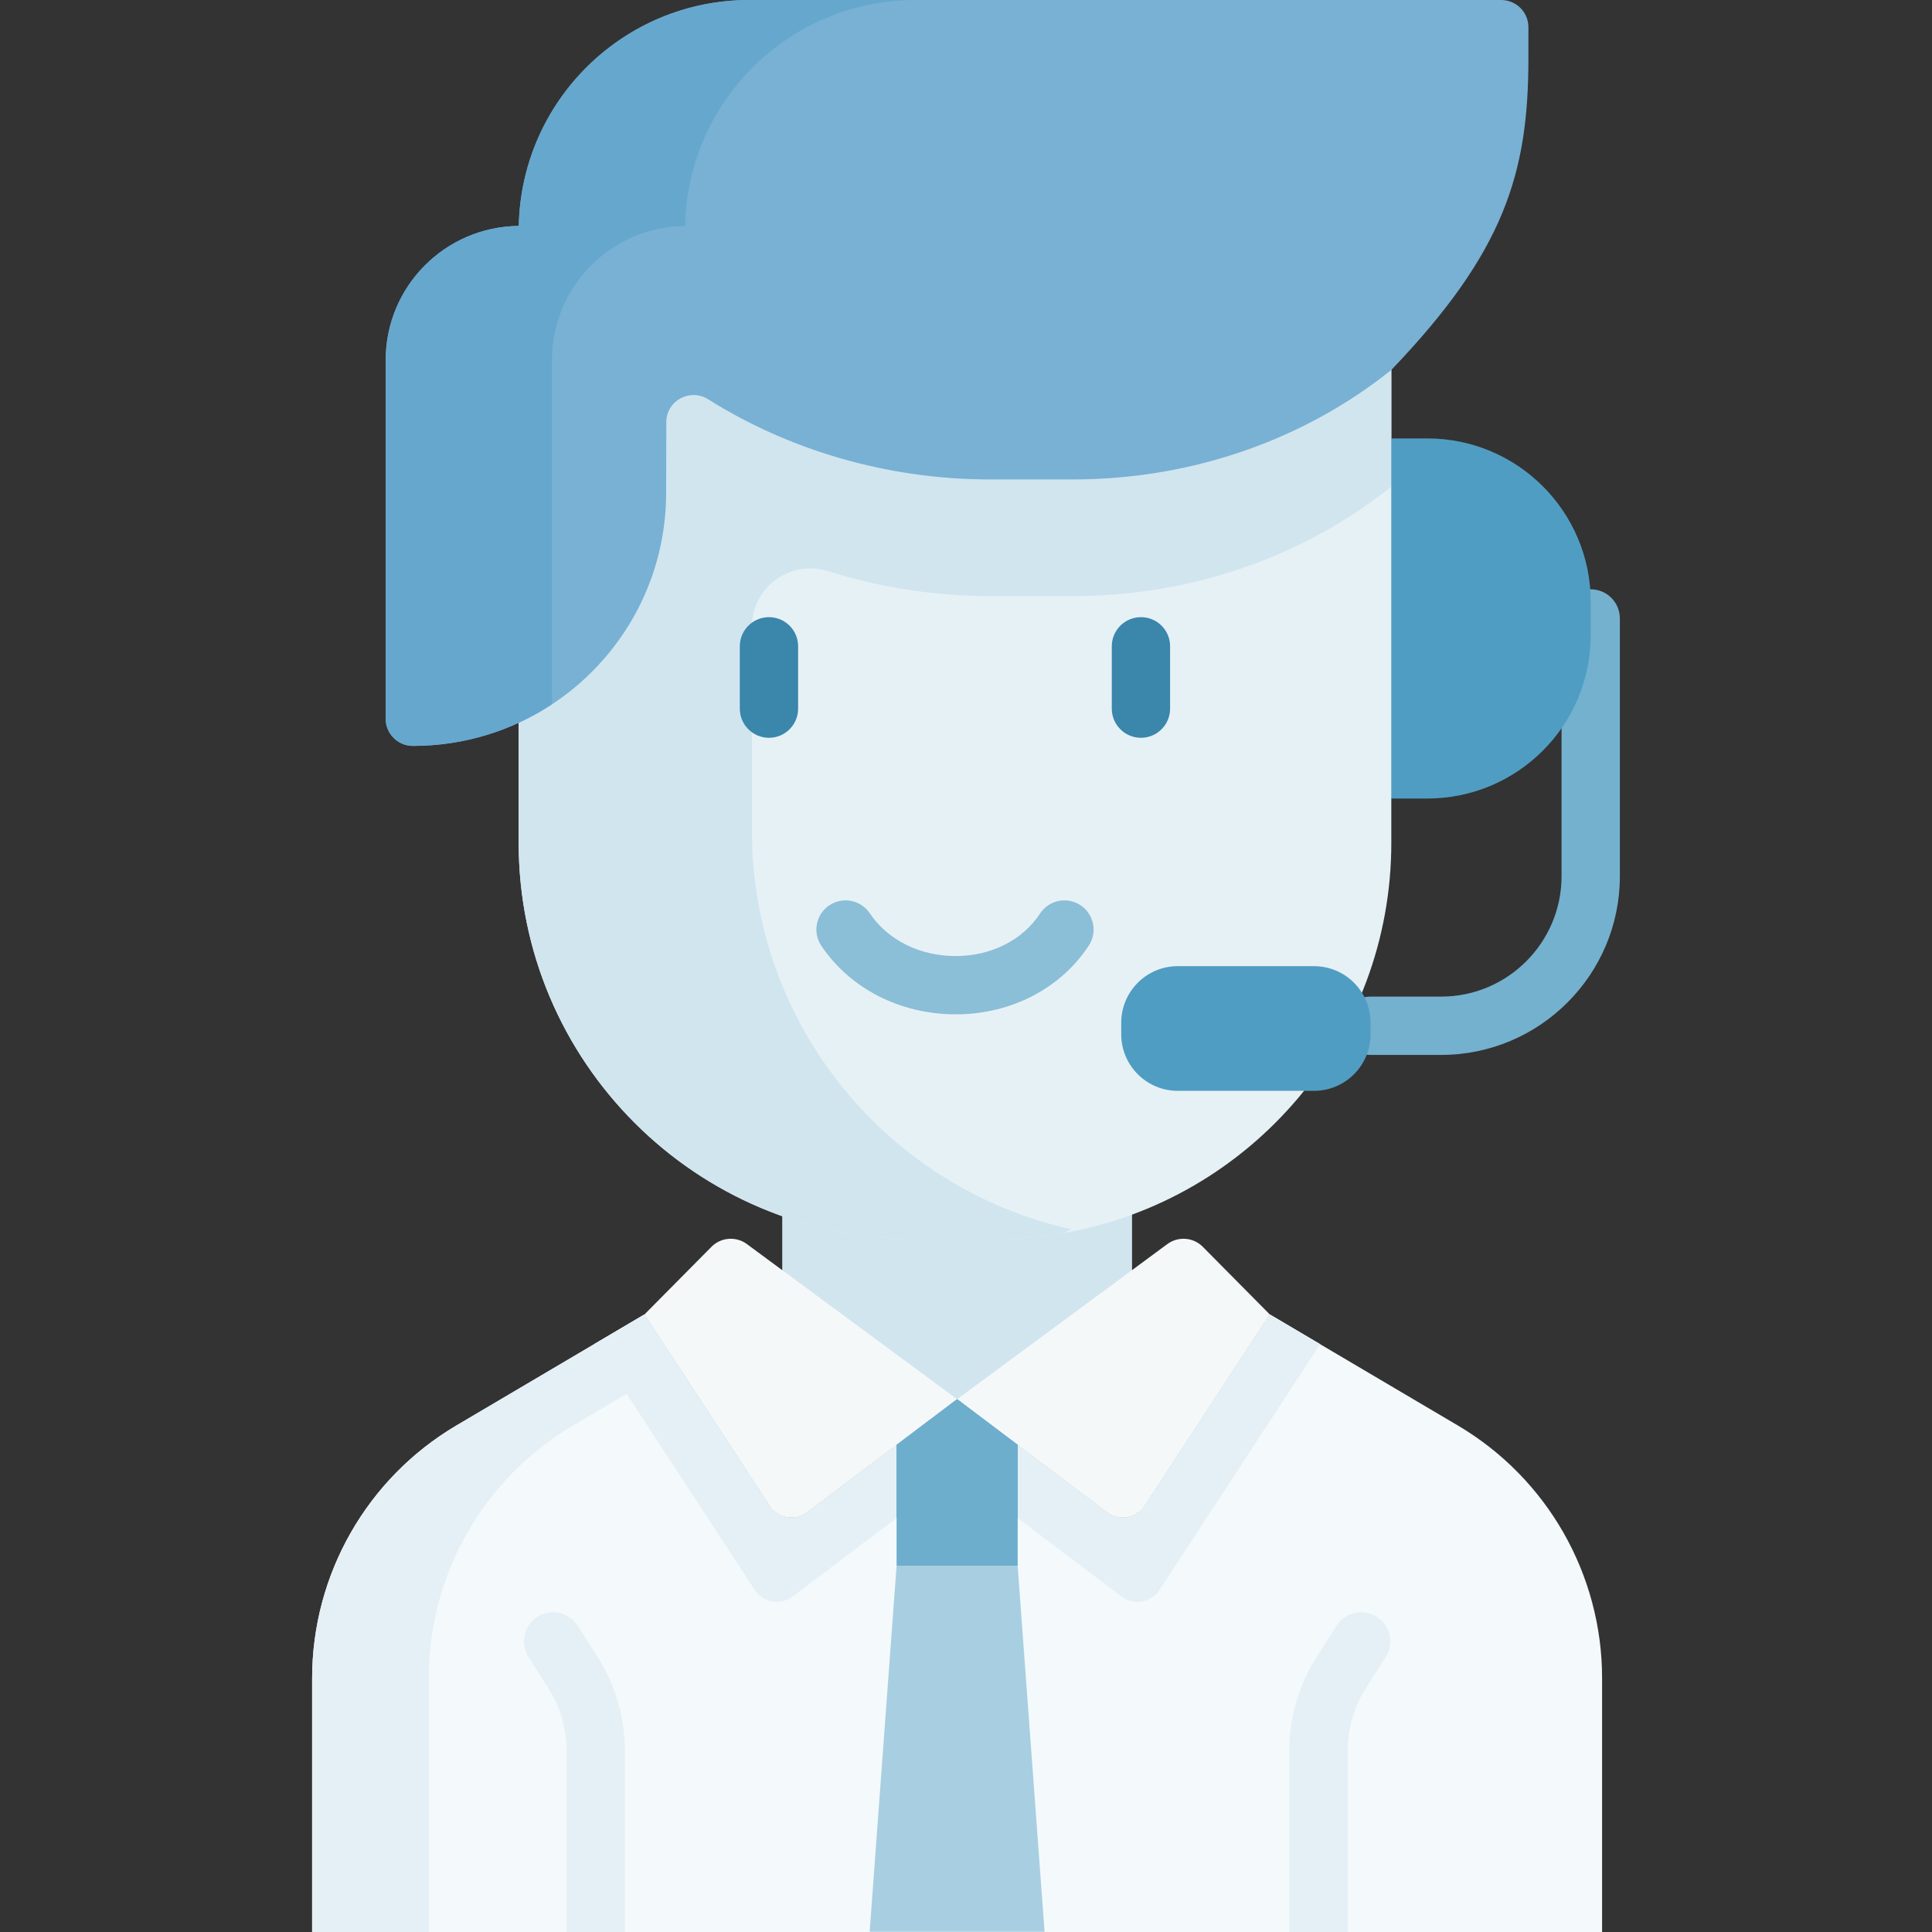 <?xml version="1.0" encoding="UTF-8"?> <svg xmlns="http://www.w3.org/2000/svg" width="50" height="50" viewBox="0 0 50 50" fill="none"><rect x="0" y="0" width="50" height="50" fill="#333333" stroke="none"/> <g clip-path="url(#clip0)"> <path d="M29.297 28.973V33.872L24.77 37.218L20.244 33.872V28.973C21.615 29.624 23.15 29.989 24.77 29.989C26.391 29.989 27.926 29.624 29.297 28.973Z" fill="#D1E5EF"></path> <path d="M36.495 12.061V19.873L36.007 20.666V21.811C36.007 26.86 32.357 31.057 27.553 31.906C26.97 32.01 26.368 32.063 25.755 32.063H23.675C18.013 32.063 13.423 27.474 13.423 21.811V5.846H36.007V11.346L36.495 12.061Z" fill="#E6F1F6"></path> <path d="M36.007 5.846V12.593C33.81 14.357 30.913 15.427 27.766 15.427H25.618C24.169 15.427 22.755 15.199 21.434 14.782C20.456 14.475 19.46 15.193 19.46 16.218V21.502C19.46 26.549 23 30.77 27.733 31.814C27.68 31.825 27.619 31.857 27.553 31.906C26.97 32.01 26.368 32.063 25.755 32.063H23.675C18.013 32.063 13.423 27.474 13.423 21.811V5.846H34.694C35.139 5.855 35.577 5.855 36.007 5.846Z" fill="#D1E5EF"></path> <path d="M24.77 36.212L20.895 39.139C20.579 39.378 20.127 39.299 19.91 38.968L16.678 34.019L18.412 32.268C18.658 32.019 19.049 31.989 19.33 32.197L24.77 36.212Z" fill="#F5F8F9"></path> <path d="M34.164 34.788L30.01 41.146C29.793 41.477 29.341 41.556 29.025 41.317L24.77 38.103L20.515 41.317C20.199 41.556 19.748 41.477 19.531 41.146L15.377 34.788L16.678 34.019L19.91 38.968C20.127 39.299 20.579 39.378 20.895 39.139L24.77 36.211L28.646 39.139C28.962 39.378 29.414 39.299 29.63 38.968L32.863 34.019L34.164 34.788Z" fill="#E8EDF2"></path> <path d="M24.77 36.212L28.646 39.139C28.962 39.378 29.414 39.299 29.63 38.968L32.863 34.019L31.129 32.268C30.883 32.019 30.492 31.989 30.21 32.197L24.77 36.212Z" fill="#F5F8F9"></path> <path d="M41.462 43.433V50H8.078V43.433C8.078 40.745 9.498 38.259 11.81 36.892L16.678 34.019L19.91 38.968C20.127 39.299 20.579 39.378 20.895 39.139L24.77 36.211L28.646 39.139C28.962 39.378 29.414 39.299 29.63 38.968L32.863 34.019L37.73 36.892C40.043 38.259 41.462 40.745 41.462 43.433Z" fill="#F4F9FB"></path> <path d="M34.164 34.788L30.01 41.146C29.793 41.477 29.341 41.556 29.025 41.317L24.77 38.103L20.515 41.317C20.199 41.556 19.748 41.477 19.531 41.146L15.377 34.788L16.678 34.019L19.91 38.968C20.127 39.299 20.579 39.378 20.895 39.139L24.77 36.211L28.646 39.139C28.962 39.378 29.414 39.299 29.63 38.968L32.863 34.019L34.164 34.788Z" fill="#E5F0F6"></path> <path d="M26.337 37.395V39.286L24.77 38.103L23.204 39.286V37.395L24.77 36.211L26.337 37.395Z" fill="#5F99D7"></path> <path d="M16.678 34.019L17.518 35.305L14.829 36.892C12.516 38.259 11.096 40.745 11.096 43.433V50H8.078V43.433C8.078 40.745 9.498 38.259 11.81 36.892L16.678 34.019Z" fill="#E5F0F6"></path> <path d="M16.173 45.309V50H14.664V45.309C14.664 44.736 14.502 44.178 14.194 43.695L13.678 42.884C13.454 42.532 13.557 42.066 13.909 41.842C14.261 41.619 14.727 41.722 14.951 42.073L15.468 42.885C15.928 43.611 16.173 44.449 16.173 45.309Z" fill="#E5F0F6"></path> <path d="M35.863 42.884L35.347 43.695C35.039 44.178 34.877 44.736 34.877 45.309V50H33.368V45.309C33.368 44.449 33.613 43.611 34.073 42.885L34.59 42.073C34.814 41.722 35.281 41.619 35.632 41.842C35.984 42.066 36.088 42.532 35.863 42.884Z" fill="#E5F0F6"></path> <path d="M26.338 40.531H23.204V37.395L24.771 36.212L26.338 37.395V40.531Z" fill="#6EAECD"></path> <path d="M26.337 37.395V39.286L24.77 38.103L23.204 39.286V37.395L24.77 36.211L26.337 37.395Z" fill="#6EAECD"></path> <path d="M22.507 49.993L23.203 40.531H26.337L27.033 49.993H22.507Z" fill="#A8CEE1"></path> <path d="M37.297 27.301H35.47C35.054 27.301 34.716 26.963 34.716 26.547C34.716 26.13 35.054 25.792 35.47 25.792H37.297C39.015 25.792 40.413 24.394 40.413 22.675V16.006C40.413 15.589 40.751 15.251 41.168 15.251C41.585 15.251 41.922 15.589 41.922 16.006V22.675C41.923 25.226 39.847 27.301 37.297 27.301Z" fill="#74B1CF"></path> <path d="M34.005 28.231H30.481C29.672 28.231 29.017 27.575 29.017 26.766V26.469C29.017 25.66 29.672 25.004 30.481 25.004H34.005C34.815 25.004 35.47 25.66 35.47 26.469V26.766C35.47 27.575 34.815 28.231 34.005 28.231Z" fill="#509DC3"></path> <path d="M38.851 0C39.24 0 39.555 0.315 39.555 0.704V1.516C39.555 4.487 38.93 6.525 36.007 9.574C33.809 11.338 30.913 12.408 27.765 12.408H25.617C22.951 12.408 20.405 11.641 18.328 10.334C17.858 10.038 17.245 10.369 17.244 10.925L17.24 12.748C17.24 14.559 16.507 16.197 15.32 17.384C15.006 17.699 14.659 17.983 14.284 18.228C13.251 18.909 12.014 19.304 10.684 19.304C10.296 19.304 9.981 18.988 9.981 18.6V9.322C9.981 7.412 11.521 5.864 13.426 5.847C13.491 2.607 16.135 0 19.391 0L38.851 0Z" fill="#78B1D4"></path> <path d="M23.694 0C20.438 0 17.793 2.608 17.728 5.847C15.823 5.864 14.284 7.413 14.284 9.321V18.228C13.251 18.908 12.015 19.304 10.686 19.304C10.296 19.304 9.981 18.989 9.981 18.6V9.322C9.981 7.412 11.521 5.864 13.426 5.847C13.491 2.607 16.135 0 19.391 0L23.694 0Z" fill="#66A7CE"></path> <path d="M24.737 26.251C23.303 26.251 22.004 25.589 21.256 24.477C21.024 24.131 21.116 23.663 21.462 23.43C21.807 23.198 22.276 23.289 22.509 23.635C22.979 24.334 23.817 24.751 24.758 24.742C25.663 24.736 26.47 24.325 26.916 23.643C27.144 23.294 27.612 23.197 27.96 23.425C28.309 23.653 28.407 24.12 28.179 24.469C27.456 25.576 26.18 26.241 24.767 26.251C24.757 26.251 24.747 26.251 24.737 26.251Z" fill="#8BBED7"></path> <path d="M19.901 19.094C19.484 19.094 19.146 18.756 19.146 18.339V16.726C19.146 16.309 19.484 15.972 19.901 15.972C20.318 15.972 20.655 16.309 20.655 16.726V18.339C20.656 18.756 20.318 19.094 19.901 19.094Z" fill="#3B86AB"></path> <path d="M29.528 19.094C29.111 19.094 28.773 18.756 28.773 18.339V16.726C28.773 16.309 29.111 15.972 29.528 15.972C29.945 15.972 30.282 16.309 30.282 16.726V18.339C30.282 18.756 29.945 19.094 29.528 19.094Z" fill="#3B86AB"></path> <path d="M36.937 20.666H36.006V11.346H36.937C39.274 11.346 41.168 13.24 41.168 15.577V16.435C41.168 18.772 39.274 20.666 36.937 20.666Z" fill="#509DC3"></path> </g> <defs> <clipPath id="clip0"> <rect width="50" height="50" fill="white"></rect> </clipPath> </defs> </svg> 